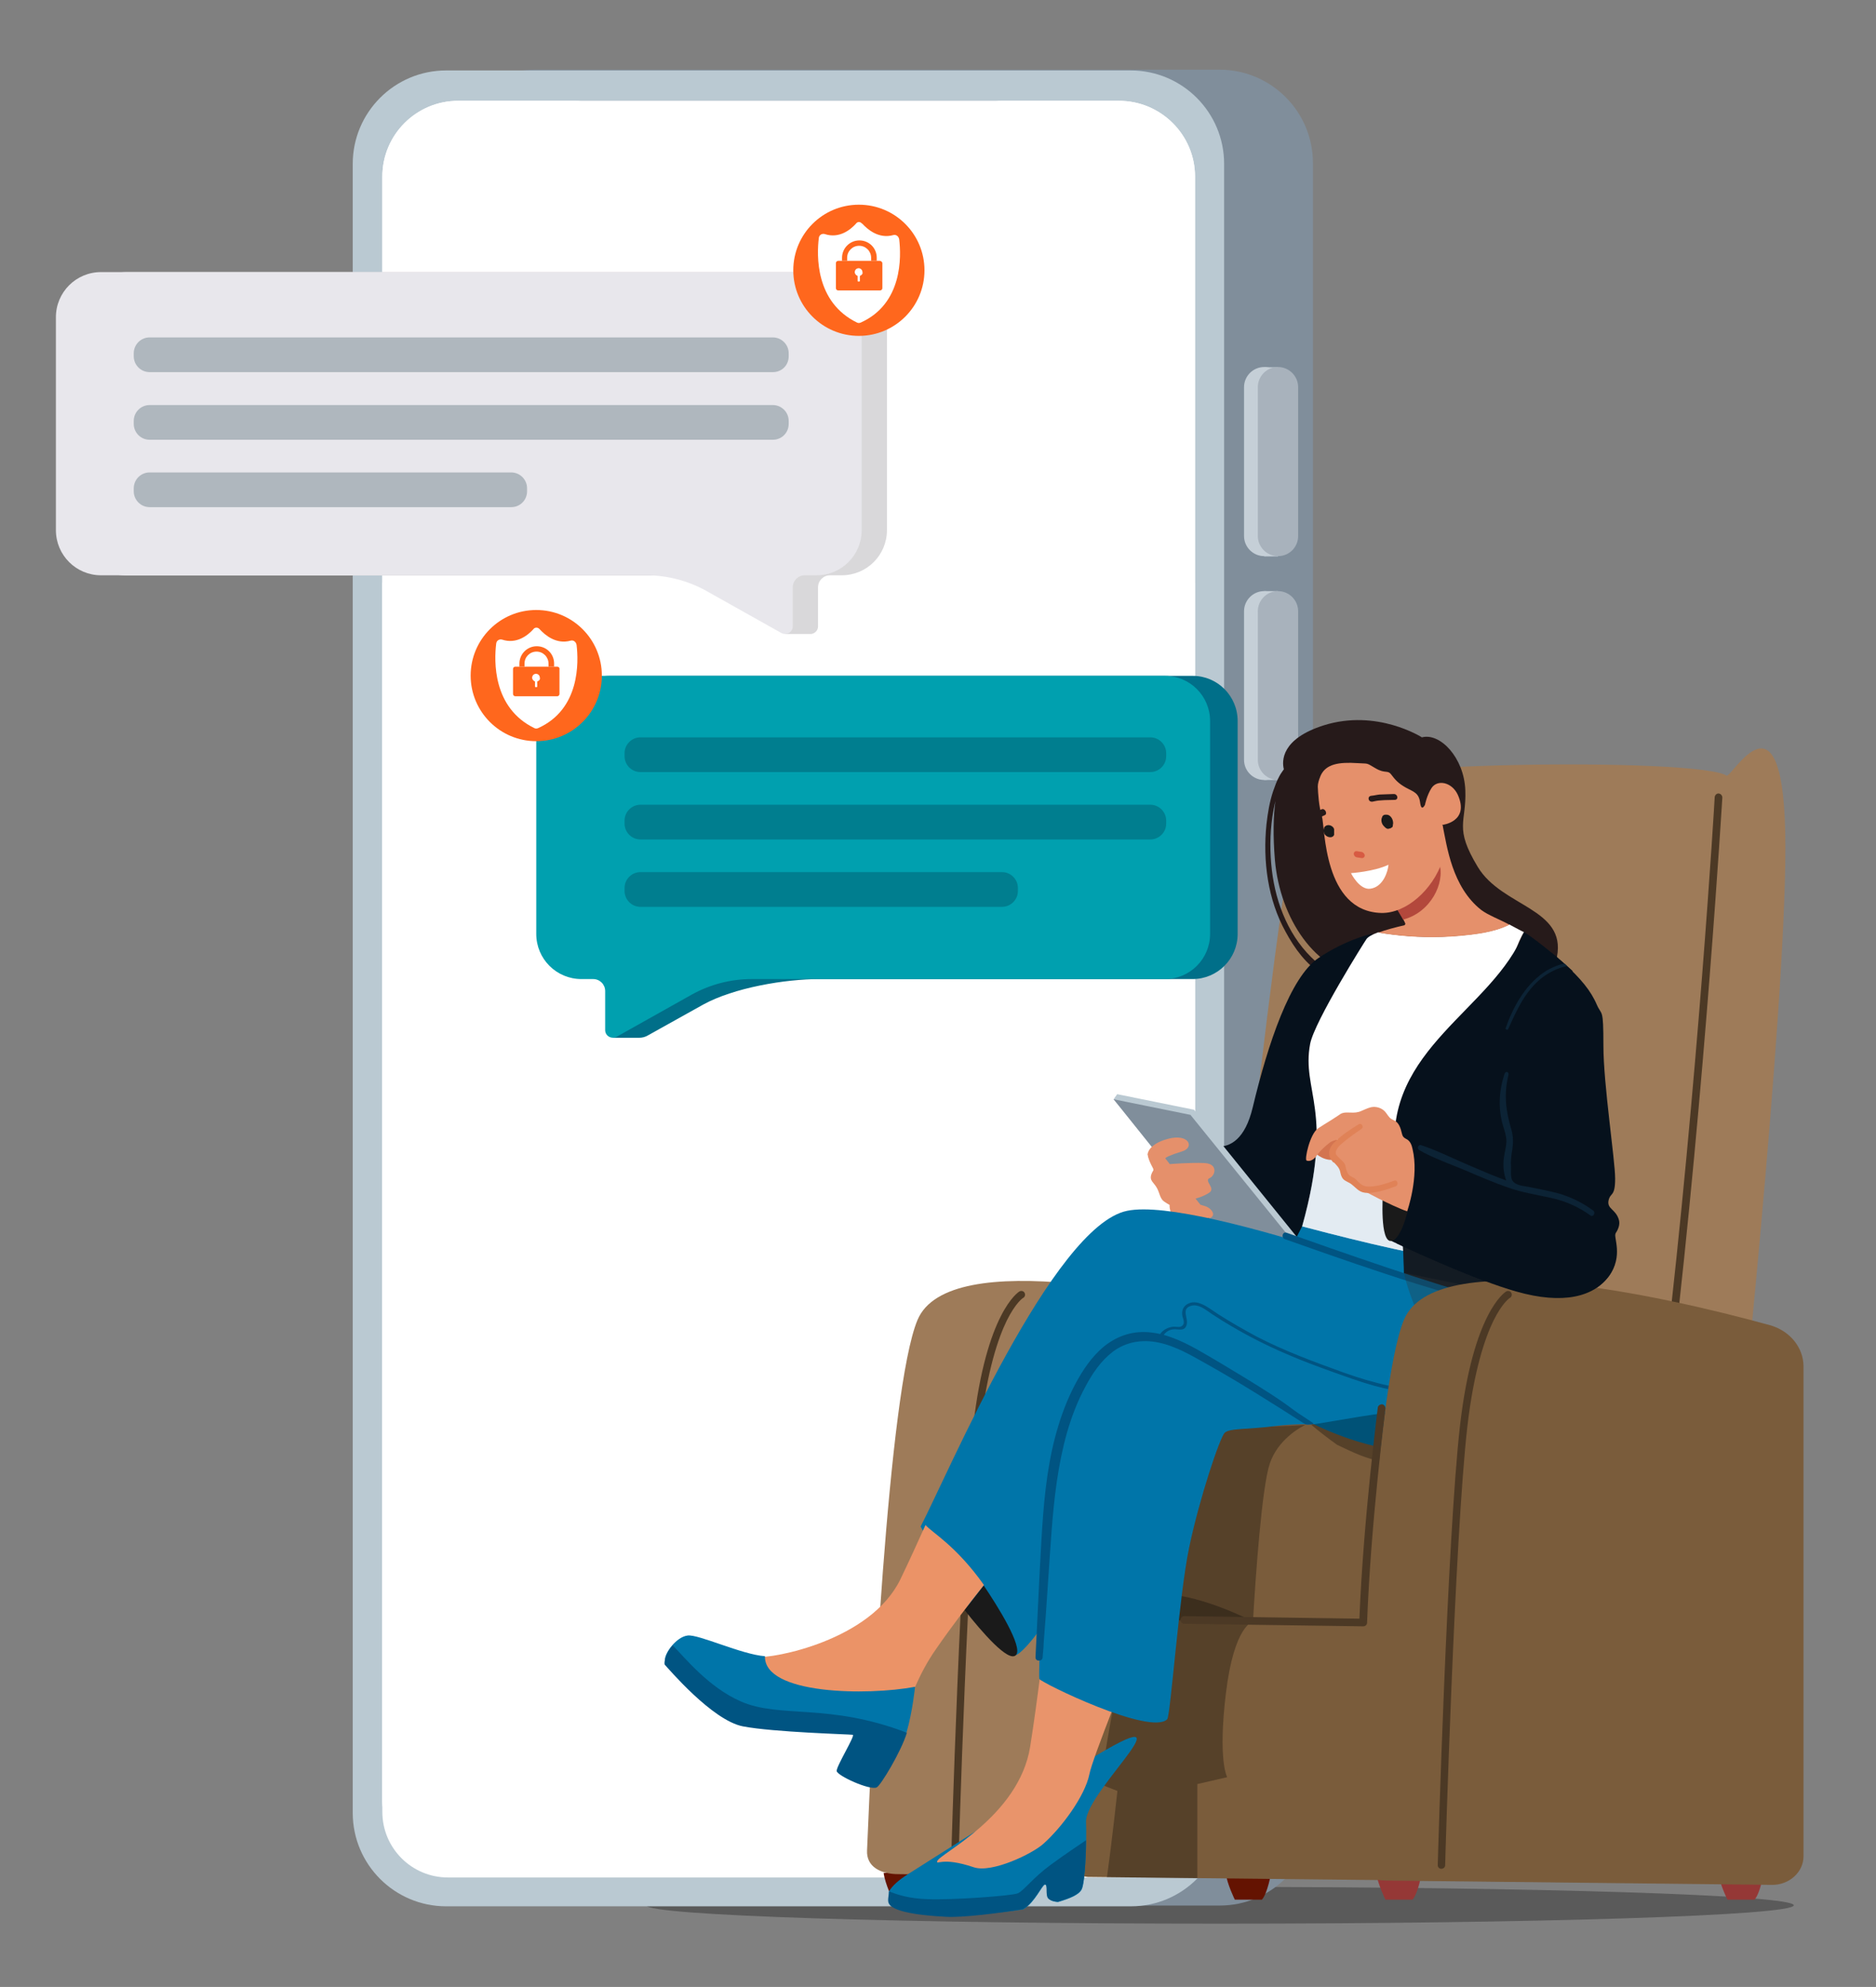 <?xml version="1.0" encoding="UTF-8"?> <svg xmlns="http://www.w3.org/2000/svg" version="1.1" viewBox="0 0 735 778.5"><rect x="0" y="0" width="735" height="778.5" fill="#808080" stroke="none"/><defs><style> .cls-1 { fill: #953836; } .cls-2 { fill: #9e7b59; } .cls-3 { fill: #002f44; } .cls-3, .cls-4, .cls-5, .cls-6, .cls-7 { isolation: isolate; } .cls-3, .cls-4, .cls-5, .cls-7, .cls-8 { opacity: .3; } .cls-9 { fill: #d9d8da; } .cls-10 { fill: #261a1a; } .cls-11 { fill: #005482; } .cls-12 { fill: #899fb2; } .cls-5, .cls-13 { fill: #333; } .cls-6 { fill: #c9d8e6; opacity: .5; } .cls-14 { fill: #e08257; } .cls-15 { fill: #4c3925; } .cls-7 { fill: #294753; } .cls-16 { fill: #808e9b; } .cls-17 { fill: #e9946b; } .cls-18 { fill: #006f89; } .cls-19 { fill: #00a0af; } .cls-20 { fill: #ff671d; } .cls-21 { fill: #bac9d2; } .cls-22 { fill: #c5cfd7; } .cls-23 { fill: #641301; } .cls-24 { fill: #fff; } .cls-25 { fill: #b3483c; } .cls-26 { fill: #e5906b; } .cls-27 { fill: #eb9367; } .cls-28 { fill: #7a5c3b; } .cls-29 { fill: #e8e7ec; } .cls-30 { fill: #0075a9; } .cls-31 { fill: #d37450; } .cls-32 { fill: #a8b2bc; } .cls-33 { fill: #0c2335; } .cls-34 { fill: #1a1a1a; } .cls-35 { fill: #d75b43; } .cls-36 { fill: #06111c; } </style></defs><g><g id="Layer_1"><g id="Layer_1-2" data-name="Layer_1"><g id="Layer_1-2"><path class="cls-4" d="M253.2,746.5c0,4,100.7,7.2,224.8,7.2s224.8-3.2,224.8-7.2-100.7-7.2-224.8-7.2-224.8,3.2-224.8,7.2Z"></path><g><g><path class="cls-16" d="M477.9,746.6H209.6c-20.2,0-36.6-16.4-36.6-36.6V63.9c0-20.2,16.4-36.6,36.6-36.6h268.2c20.2,0,36.6,16.4,36.6,36.6v646.1c0,20.2-16.3,36.6-36.5,36.6Z"></path><path class="cls-21" d="M443.1,746.9H174.8c-20.2,0-36.6-16.4-36.6-36.6V64.2c0-20.2,16.4-36.6,36.6-36.6h268.2c20.2,0,36.6,16.4,36.6,36.6v646.1c0,20.2-16.3,36.6-36.5,36.6h0Z"></path><path class="cls-24" d="M468.2,69.2v636.1c0,16.4-13.3,29.7-29.7,29.7H179.5c-16.4,0-29.7-13.3-29.7-29.7V69.2c0-16.4,13.3-29.7,29.7-29.7h45.7c7,0,13.3,4.6,15.3,11.4l4.3,14.5c2,6.8,8.2,11.4,15.3,11.4h97.7c7,0,13.3-4.6,15.3-11.4l4.3-14.5c2-6.8,8.2-11.4,15.3-11.4h45.7c16.4,0,29.8,13.3,29.8,29.7h0Z"></path><g><path class="cls-22" d="M495.3,217.9h0c-4.3,0-7.9-3.5-7.9-7.9v-58.3c0-4.3,3.5-7.9,7.9-7.9h0c4.3,0,7.9,3.5,7.9,7.9v58.3c0,4.4-3.5,7.9-7.9,7.9Z"></path><rect class="cls-22" x="495.3" y="143.9" width="5.4" height="6.1"></rect><rect class="cls-22" x="495.3" y="211.8" width="5.4" height="6.2"></rect></g><path class="cls-32" d="M500.7,217.9h0c-4.3,0-7.9-3.5-7.9-7.9v-58.3c0-4.3,3.5-7.9,7.9-7.9h0c4.3,0,7.9,3.5,7.9,7.9v58.3c0,4.4-3.5,7.9-7.9,7.9Z"></path><g><path class="cls-22" d="M495.3,305.6h0c-4.3,0-7.9-3.5-7.9-7.9v-58.2c0-4.3,3.5-7.9,7.9-7.9h0c4.3,0,7.9,3.5,7.9,7.9v58.3c0,4.3-3.5,7.8-7.9,7.8h0Z"></path><rect class="cls-22" x="495.3" y="231.6" width="5.4" height="6.1"></rect><rect class="cls-22" x="495.3" y="299.4" width="5.4" height="6.2"></rect></g><path class="cls-32" d="M500.7,305.6h0c-4.3,0-7.9-3.5-7.9-7.9v-58.2c0-4.3,3.5-7.9,7.9-7.9h0c4.3,0,7.9,3.5,7.9,7.9v58.3c0,4.3-3.5,7.8-7.9,7.8h0Z"></path><path class="cls-24" d="M468.2,69.2v636.1c0,16.4-13.3,29.7-29.7,29.7H179.5c-16.4,0-29.7-13.3-29.7-29.7V69.2c0-16.4,13.3-29.7,29.7-29.7h258.9c16.4,0,29.8,13.3,29.8,29.7Z"></path></g><path class="cls-24" d="M442.5,735.6H175.5c-14.2,0-25.7-11.5-25.7-25.7V228.3h318.3v481.6c0,14.2-11.5,25.7-25.6,25.7Z"></path></g><g><path class="cls-9" d="M347.5,124.3v83.4c0,9.8-7.9,17.7-17.7,17.7h-4.6c-2.6,0-4.7,2.1-4.7,4.7v15.3c0,1.6-1.2,2.8-2.7,3h-10l-6.1-8.4c-5-2.8-10-5.6-15.1-8.4-7.2-4-15.3-6.1-23.5-6.1H49.6c-9.8,0-17.7-7.9-17.7-17.7v-83.5c0-9.8,7.9-17.7,17.7-17.7h280.2c9.8,0,17.7,7.9,17.7,17.7h0Z"></path><path class="cls-29" d="M337.6,124.3v83.4c0,9.8-7.9,17.7-17.7,17.7h-4.6c-2.6,0-4.7,2.1-4.7,4.7v15.3c0,2.3-2.5,3.7-4.5,2.6-9.8-5.5-19.6-11-29.4-16.5-7.2-4-15.3-6.1-23.5-6.1H39.6c-9.8,0-17.7-7.9-17.7-17.7v-83.4c0-9.8,7.9-17.7,17.7-17.7h280.2c9.9,0,17.8,7.9,17.8,17.7h0Z"></path><path class="cls-18" d="M484.9,282.5v83.4c0,9.8-7.9,17.7-17.7,17.7h-146c-13.7,0-33.7,3.4-45.7,10l-21.7,12.1c-1,.6-2.2.9-3.3.9h-10.4v-12.6h8v-5.7c0-2.6-2.1-4.7-4.7-4.7h4.2c-9.8,0-26.6-7.9-26.6-17.7v-83.4c0-9.8,7.9-17.7,17.7-17.7h228.6c9.7,0,17.6,7.9,17.6,17.7h0Z"></path><path class="cls-9" d="M323.4,337.1h-.3.3Z"></path><path class="cls-7" d="M302.8,145.8H58.6c-3.4,0-6.2-2.8-6.2-6.2v-1.2c0-3.4,2.8-6.2,6.2-6.2h244.2c3.4,0,6.2,2.8,6.2,6.2v1.2c0,3.5-2.7,6.2-6.2,6.2Z"></path><path class="cls-7" d="M302.8,172.3H58.6c-3.4,0-6.2-2.8-6.2-6.2v-1.2c0-3.4,2.8-6.2,6.2-6.2h244.2c3.4,0,6.2,2.8,6.2,6.2v1.2c0,3.4-2.7,6.2-6.2,6.2Z"></path><path class="cls-7" d="M200.3,198.7H58.6c-3.4,0-6.2-2.8-6.2-6.2v-1.2c0-3.4,2.8-6.2,6.2-6.2h141.7c3.4,0,6.2,2.8,6.2,6.2v1.2c0,3.4-2.7,6.2-6.2,6.2Z"></path><g><circle class="cls-20" cx="336.5" cy="105.9" r="25.7"></circle><path class="cls-24" d="M337.8,87.6c2.1,2.3,6.5,6.1,12.2,4.5,1.1-.3,2.1.5,2.3,1.7.8,6.7,1.4,25.2-15.1,32.6-.5.2-1,.2-1.4,0-16.5-8-15.8-26.5-15-33.1.1-1.2,1.2-1.9,2.3-1.6,5.7,1.9,10.1-1.7,12.2-4,.7-1,1.8-.9,2.5,0h0Z"></path><g><path class="cls-20" d="M343.3,102.2h-2v-1.2c0-2.6-2.1-4.7-4.7-4.7s-4.7,2.1-4.7,4.7v1.2h-2v-1.2c0-3.7,3-6.8,6.8-6.8s6.8,3,6.8,6.8v1.2h-.2,0Z"></path><path class="cls-20" d="M344.7,102.2h-16.3c-.5,0-.9.4-.9.9v9.8c0,.5.4.9.9.9h16.4c.5,0,.9-.4.9-.9v-9.8c0-.4-.5-.9-1-.9h0ZM337.1,108c-.1,0-.2.1-.2.2v1.9c0,.1-.1.2-.2.2h-.5c-.1,0-.2-.1-.2-.2v-1.9c0-.1-.1-.2-.2-.2-.6-.3-1-.9-.9-1.6.1-.7.6-1.2,1.3-1.3.9-.1,1.7.6,1.7,1.5.2.6-.2,1.1-.8,1.4h0Z"></path></g></g><path class="cls-19" d="M210.1,282.5v83.4c0,9.8,7.9,17.7,17.7,17.7h4.6c2.6,0,4.7,2.1,4.7,4.7v15.3c0,2.3,2.5,3.7,4.5,2.6,9.8-5.5,19.6-11,29.4-16.5,7.2-4,15.3-6.1,23.5-6.1h161.9c9.8,0,17.7-7.9,17.7-17.7v-83.4c0-9.8-7.9-17.7-17.7-17.7h-228.6c-9.7,0-17.7,7.9-17.7,17.7h0Z"></path><g><circle class="cls-20" cx="210.1" cy="264.7" r="25.7"></circle><path class="cls-24" d="M211.4,246.5c2.1,2.3,6.5,6.1,12.2,4.5,1.1-.3,2.1.5,2.3,1.7.8,6.7,1.4,25.2-15.1,32.6-.5.2-1,.2-1.4,0-16.5-8-15.8-26.5-15-33.1.1-1.2,1.2-1.9,2.3-1.6,5.7,1.9,10.1-1.7,12.2-4,.6-.9,1.8-.9,2.5-.1Z"></path><g><path class="cls-20" d="M216.9,261.2h-2v-1.2c0-2.6-2.1-4.7-4.7-4.7s-4.7,2.1-4.7,4.7v1.2h-2v-1.2c0-3.7,3-6.8,6.8-6.8s6.8,3,6.8,6.8v1.2h-.2,0Z"></path><path class="cls-20" d="M218.3,261.2h-16.4c-.5,0-.9.4-.9.9v9.8c0,.5.4.9.9.9h16.4c.5,0,.9-.4.9-.9v-9.8c.1-.5-.4-.9-.9-.9ZM210.7,266.9c-.1,0-.2.1-.2.2v1.9c0,.1-.1.2-.2.2h-.5c-.1,0-.2-.1-.2-.2v-1.9c0-.1-.1-.2-.2-.2-.6-.3-1-.9-.9-1.6s.6-1.2,1.3-1.3c.9-.1,1.7.6,1.7,1.5.2.6-.2,1.2-.8,1.4h0Z"></path></g></g><g><path class="cls-3" d="M450.7,302.5h-199.8c-3.4,0-6.2-2.8-6.2-6.2v-1.2c0-3.4,2.8-6.2,6.2-6.2h199.8c3.4,0,6.2,2.8,6.2,6.2v1.2c0,3.4-2.8,6.2-6.2,6.2Z"></path><path class="cls-3" d="M450.7,328.9h-199.8c-3.4,0-6.2-2.8-6.2-6.2v-1.2c0-3.4,2.8-6.2,6.2-6.2h199.8c3.4,0,6.2,2.8,6.2,6.2v1.2c0,3.4-2.8,6.2-6.2,6.2Z"></path><path class="cls-3" d="M392.6,355.3h-141.7c-3.4,0-6.2-2.8-6.2-6.2v-1.2c0-3.4,2.8-6.2,6.2-6.2h141.7c3.4,0,6.2,2.8,6.2,6.2v1.2c0,3.4-2.8,6.2-6.2,6.2Z"></path></g></g></g><g id="Layer_2"><g><path class="cls-2" d="M680.2,580.7s19.3-181.7,19.3-248.6-21.2-26.8-23.1-28.2c-10.4-7.1-155.8-5.8-165,5.4-9.2,11.2-34.3,265.2-34.3,265.2l203.1,6.2h0Z"></path><path class="cls-23" d="M364,733.8s-1.3,7.9-3.6,10.5h-10.6s-3-6-3.6-10.5c0,0,18.8,0,17.8,0h0Z"></path><path class="cls-23" d="M498,733.8s-1.3,7.9-3.6,10.5h-10.6s-3-6-3.6-10.5c0,0,18.7,0,17.8,0h0Z"></path><path class="cls-2" d="M352.1,734.3c-7.1,0-12.7-2.9-12.4-9.3,1.7-41.5,8.2-180.4,19.8-207.9,12.3-29,99.7-9.8,143.3,2.2,7.9,2.2,13.2,8.8,13.2,16.2v191.9c0,6.2-5.6,8.7-12.4,8.6l-151.5-1.7h0Z"></path><path class="cls-15" d="M374,732.2c.8,0,1.5-.6,1.5-1.4,0-1.3,3.7-128.1,8.7-171.9,2.6-22.3,7-34.8,10.2-41.4,3.5-7.1,6.4-9,6.5-9,.7-.4.9-1.3.5-2s-1.3-.9-2-.5c-.5.3-13,8.2-18.1,52.7-5,43.9-8.7,170.8-8.7,172.1,0,.7.6,1.4,1.4,1.4h0Z"></path><path class="cls-10" d="M496.2,322.9c.5-4.4,1.2-8.7,2.6-12.9.7-2,1.4-4,2.4-5.8.5-1,1.2-1.9,1.8-2.8-.8-3.2-1.1-11.9,15.6-17.2,20.9-6.6,38.5,4.7,38.5,4.7,7.1-1.9,16.5,7.9,17,20.7.5,12.8-4.6,14.4,4.9,30.1s34.7,16.1,31,35.2c-3.7,19-17.9,9.8-17.9,9.8,0,0-37.8-.1-57.3-2s-33.3-22.9-35.3-45.7c-.8-9.7-.6-17.5.2-23.2-.5,2.1-.9,4.1-1.2,6.2-1,6.9-1,14-.2,20.9,1.6,13.5,7,26.8,17.3,35.9,3.2,2.9,7,4.6,11.2,5.8,2,.6,4,1.1,6.1,1.5,1.3.2,3.1.4,4-.8.9-1.1,2.8.3,2,1.5-2,3.3-6.1,2.2-9.2,1.4-4-1.1-8-2.3-11.5-4.4-6.4-3.8-11-10.2-14.5-16.7-7-12.6-9-27.8-7.5-42.2h0Z"></path><path class="cls-36" d="M537.7,365.8s-10.1,2.1-21.2,9.6c-11,7.5-19.7,33.4-25.7,58.5s-23.3,11.9-23.3,11.9c0,0-7.8,19.1-7.5,29.2.3,10.1,48.6,22.1,56.7,17,8.1-5.1,6.6-66.6,9.8-86,3.3-19.4,10.7-38.8,10.7-38.8"></path><polygon class="cls-21" points="513.3 491.1 467.8 434.8 437.7 428.7 436.3 430.7 477.5 478.6 513.3 491.1"></polygon><path class="cls-28" d="M405.3,632l24.4,2s187.4,5.3,195.3-2c.4-.3.7-.8,1-1.3,2.8-4.2,5-14.5,6-26.2,1.7-19,0-41.8-7.7-48.4-13.2-11.2-84.7-2.1-108,1.6-23.3,3.7-92.6-2.9-101.2,4.3-4,3.4-6.5,19-7.9,34.6-.7,8.1-1.2,16.1-1.5,22.5-.3,7.7-.4,12.9-.4,12.9h0Z"></path><path class="cls-28" d="M405.3,731.9l20.8,3.5,195.5,2.1s4.1-6.3,4.5-6.9c2.8-4.2,5-14.5,6-26.2,1.7-19,4.5-110-3.3-116.6-13.2-11.2-93.1-3.7-116.4,0-23.3,3.7-86.5-.4-95.1,6.8-4,3.4-8.5,86.3-9.9,101.9-.7,8.1-1.2,16.1-1.5,22.5-.5,7.7-.6,12.9-.6,12.9Z"></path><path class="cls-4" d="M490.9,635.3s-7.4,1.5-10.6,28.1c-3.2,26.5.5,32.9.5,32.9l-11.7,2.7v36.9l-35.4-.4c2-14.4,4.1-33.8,4.1-33.8l-6.9-2.7s6.6-38.9,10.9-61.2c4.7-4.2,9.8-8.6,15-13.1,14.4.4,34.1,10.6,34.1,10.6h0Z"></path><path class="cls-12" d="M605.3,549.3c6.3,1.5,13.5.6,19,4.7,4.5,3.3,6.9,8.6,6.7,14.1,0,1.5-2.3,1.5-2.3,0,0-5.7-3-11-8.2-13.4-4.9-2.2-10.7-1.7-15.9-2.9-1.6-.3-.9-2.9.7-2.5h0Z"></path><path class="cls-4" d="M459.3,558.6c19.2.2,40.9-1.7,53.3-.9-3.7,1.6-12,6.6-15.1,15.7-3.1,9.1-5.6,44.3-6.6,62-16.2-.3-30.9-.6-41.8-.8l10.2-76h0Z"></path><path class="cls-30" d="M484.4,531.1l108.2,29s7.3-5.3,13.9-20.5c2.1-4.9,3.4-15.2-1.9-25.6,0-11.6-2.3-14.5-2.3-14.5,0,0-.8-3.2-33.4-12.9-32.6-9.7-58.7-6.2-58.7-6.2l-25.8,50.7Z"></path><path class="cls-24" d="M539.9,365.3c1.8.3,3.6.6,5.5.8,8.7,1.1,17.5,1.3,26.3.5,6.4-.6,13.7-1.4,19.6-4.4,3,1.6,5.4,2.9,5.8,3-9.1,13.5-29.3,111.3-33.8,126.7-4.2,1.4-46.8-9.7-53.1-11.4,12.7-45.5-.4-52.9,3.1-71.5,1.7-8.9,21.7-40.6,21.9-40.8.5-1,2.3-2,4.7-2.9h0Z"></path><path class="cls-6" d="M567.5,474.5c-1.9,8.2-3.4,14.4-4.3,17.4-4.2,1.4-46.8-9.7-53.1-11.4,3.5-12.4,5-21.9,5.5-29.6,16.9,9,34.1,17.1,51.9,23.6h0Z"></path><path class="cls-36" d="M550,501.4c.4-9.5-2.2-38.8-3.3-48.3-4.8-42.3,38.5-57.6,50.4-87.9,7,4.3,19,15.2,19,15.2l-9.9,114.1s-9.1,33.2-25.3,25.2c-2-1-28.8-11.5-31.1-12.4,0-2,0-3.9.2-5.9h0Z"></path><g class="cls-8"><path class="cls-13" d="M549.4,484.2c.5.2,1,.4,1.6.6,17.2,6.6,33.7,14.4,50.2,22.4-4.3,8.4-11.2,17.1-20.3,12.6-2-1-28.8-11.5-31.1-12.4,0-2,.2-3.9.3-5.9,0-3.7-.2-10.2-.7-17.3h0Z"></path></g><path class="cls-31" d="M516.3,444c2.7-1.4,5.1-.4,6.6,1.6,2.1,1.9,4.1,5,2.1,7.3-2.4,2.8-6.8,1.3-9.2-.7-2.8-2.2-3.1-6.3.5-8.2h0Z"></path><path class="cls-36" d="M545.1,486.2s30.3,14.5,48.8,19.8,30.3,2,36.3-5.9c5.9-7.9.7-14.5.7-14.5,0,0,4.6-4,3.3-7.9-1.3-4-4.6-4-4-7.3.7-3.3,2.6-1.3,2.6-8.6s-4.6-36.9-4.6-52.1-.6-11.5-2.6-16.1c-.3-.6-.5-1.2-.9-1.9-2.7-5.3-7.3-10.3-14.8-16.8-14.8-12.7-21.4,9.2-21.4,9.2l-.3,39.1s0,10.6,2,19.1c2,8.6.7,11.9.7,15.2s.7,7.3.7,7.3c0,0-38.2-15.2-40.2-16.5s-6.3,37.9-6.3,37.9Z"></path><path class="cls-34" d="M552.6,469.9s-2.9,15.7-7.5,16.3c-4.6.7-3.3-18.5-3.3-18.5l10.8,2.2Z"></path><path class="cls-26" d="M553.4,450.1c-.3-1.4-.8-2.8-2-3.6-.5-.3-1.2-.6-1.6-1.1-.3-.4-.5-1-.6-1.5-.4-1.8-1.1-3.9-2.7-4.8-.4-.2-.9-.4-1.4-.7-1-.6-1.6-1.9-2.4-2.8-1.3-1.5-3.5-2.2-5.5-1.8-1.3.3-2.7,1-3.9,1.5-1.3.6-2.8.7-4.3.6-1,0-2-.1-3,.2-.6.2-1.1.5-1.6.9-4.5,3-3.4,2.1-8,5.1-3.2,2.1-5.4,12.3-4.5,12.6,1.4.6,3-.6,3.7-1.6,1.7-2.4,3.9-4.3,5.5-5.5,1.3-.9,3.1-1.1,4.7-1.5-.7,1.3-2.2,1.5-3,2.8s-.6,3,.3,4.2c.9,1.1,2.4,1.7,2.9,3,.6,1.3,0,3,.8,4.2.9,1.4,3.2,1.4,4.2,2.7.6.8.7,2,1.6,2.6.7.5,12.8,7,18.7,9,0,0,4.8-13.5,2.1-24.5h0Z"></path><path class="cls-14" d="M522.6,447.8c2.8-2.9,6.3-5.2,9.7-7.3,1.2-.7,2.2,1.1,1.1,1.8-2.2,1.5-4.3,3-6.4,4.7-.8.7-1.7,1.3-2.4,2.1-1,1.2-1.4,2-1.2,3.1.9,1.4,2.3,2.2,3.3,3.6.6.9.5,1.9.9,2.9.9,2.3,1.4,1.9,3,2.9.7.5,1.2,1.1,1.8,1.7,1.3,1.2,2.3,1.6,4,1.6,3.2,0,6.8-1.2,9.8-2.3,1.4-.5,1.9,1.7.6,2.2-3.4,1.3-7.2,2.5-10.8,2.6-3.4,0-4.1-1.5-6.5-3.4-1-.8-2.3-1.1-3.2-2-.9-1-1-2-1.3-3.2-.4-1.4-1.4-2.3-2.3-3.3-.3,0-.5-.2-.7-.5-1.9-2.3-1.6-4.9.6-7.2h0Z"></path><path class="cls-33" d="M556.8,448.7c5.2,1.6,13.6,5.7,18.6,7.8,4.9,2.1,9.7,4.2,14.7,6-1-2.8-1.3-5.9-.9-8.9.3-2.1.9-4.2,1-6.3,0-2.1-.6-3.9-1.2-5.8-2.1-6.8-1.8-13.7.4-20.6.4-1.4,1.9-1.1,1.6.3-1.9,7.7-1,14.2,1.2,21.6.7,2.6.7,5,.3,7.6-.4,2.3-.7,4.7-.5,7,0,1.4-.2,3.6.4,4.9,1.2,2.3,4.6,2.3,6.8,2.8,3.7.8,7.4,1.4,11.1,2.4,5,1.4,9.7,3.7,13.9,6.8,1.1.8,0,2.8-1.1,1.9-4.6-3.3-9.7-5.6-15.2-6.8-5.7-1.3-11.4-2.1-17-4.1-5.5-1.9-10.9-4.2-16.2-6.5-5-2.1-13.8-5.3-18.5-8.1-1.3-.6-.6-2.4.6-2h0Z"></path><path class="cls-33" d="M589.9,402.8c2.9-8.2,7.5-16.6,14.8-21.7,2.3-1.6,5.2-2.9,8.2-3.6.4.3.7.7,1.1,1-3.7.7-7.3,2.6-10,4.7-6.5,5.2-9.8,12.6-13.1,20-.2.5-1.2.2-1-.4Z"></path><g><path class="cls-30" d="M355.9,734.2c8.7-5.5,30.4-19.3,65.2-41.2,52.2-32.9,3.9,8.3,4.4,20.8.3,7.8-.3,23.8-1.7,26.5-1.1,2.1-4.5,3.5-9.2,4.9-1.4,0-3.8-.6-4.2-2-.6-2.1.2-4.9-1-4.8-1.1.2-4,7-8.2,9.5,0,0-.2,0-.2.2-9.5,1.5-24.2,2.6-30.4,2.3-19.7-1-22.4-2.7-22.3-9.3,1.2-2.2,3.9-4.6,7.6-6.9h0Z"></path><path class="cls-11" d="M370.6,751c-11.4-.6-18.4-1.9-21.4-4.1-2-1.5-1-3.3-.9-5.9,3.2,1.4,8.2,2.9,15.1,3.1,9.5.4,33.1-1.3,35.4-2.3,2.3-1,5.9-6.1,12.9-11.2,4.9-3.6,10.7-7.5,13.8-9.6,0,7.9-.7,17.2-1.8,19.2-1.1,2.1-4.5,3.5-9.2,4.9-1.4,0-3.8-.6-4.2-2-.6-2.1.2-4.9-1-4.8-1.1.2-4,7-8.2,9.5,0,0-.2,0-.2.2-9.4,1.6-24.1,3.4-30.3,3h0Z"></path><path class="cls-17" d="M367.2,729.2c.8-2.9,32-17.5,36.4-44.8,3-18.9,5.8-42.4,8.3-66.2,13.2,4,26.4,8,39.8,11.6-9.7,24.5-23.6,58.8-24.9,65.4-1.7,8.4-10.7,20.7-18,27.2-4.3,3.9-20.2,11.6-27.3,9.2-12.7-4.3-14.7-.6-14.3-2.4Z"></path></g><path class="cls-30" d="M519.4,558.1s-10.6-.6-20.5.7-17.2.7-19.1,2.6-9.9,25.7-13.9,44.9c-4,19.1-7.3,66-8.6,67.3-6.6,6.6-49.6-14.4-50.1-15.8-.5-1.4,2-58.3,2-58.3,0,0,3.2-47.9,16.2-62.8,12.9-14.8,26.6-13.7,26.6-13.7l53.8,24.3,13.6,10.8Z"></path><polygon class="cls-16" points="511.9 493 466.4 436.8 436.3 430.7 476.2 480.5 511.9 493"></polygon><path class="cls-26" d="M449.6,452.5s-.2-4.1,8-6.3c8.3-2.2,10.5,3.4,5.6,4.9-4.9,1.5-6.8,2.5-6.6,2.8.2.3,1.7,2.2,1.7,2.2,0,0,8.4-.7,13.7-.4s4.2,4.9,1.9,5.9,2.4,3.9,0,5.6c-2.4,1.7-5.5,2.4-5.5,2.4l1.9,2.4s1,.3,1.6.5c2.8.7,5,4,1.8,4.8s-14,1.4-15.1-2.6,1-1.5-2.6-4c-1.5-1.1-1.7-3.3-2.6-5-1.2-2.4-3.2-3-2.3-5.6.7-2,1.4-1.1,0-3.6-1.5-3-1.4-4-1.4-4h-.1Z"></path><path class="cls-30" d="M586.7,513.3s-116.1-44.9-145.1-38.9c-29,5.9-70.1,102.8-80.9,123.7,0,0,26.1,49.6,36.7,50.5,2.1.2,7.9-7.1,10-10.1,2.5-16.5,2-47.6,7-70,5.1-22.8,15.8-41.5,30.7-45.4,0,0,9.9.8,24.2,8.2,25.1,12.9,48.1,36.9,92.8,38.4,36.5,1.2,45.1-36.1,45.1-36.1l-20.5-20.3h0Z"></path><path class="cls-34" d="M385.4,621.2c5.1,7.5,15.7,24.3,12.6,27.3-2.9,2.9-13.1-8.8-20.1-17.7,2.5-3.2,5-6.4,7.5-9.6Z"></path><path class="cls-11" d="M454.7,525h0c-.6,0-1-.6-.8-1.2.8-1.9,2.6-3.4,5.1-3.9,1-.2,1.9,0,2.9,0s2-.8,1.9-1.9c0-.7-.3-1.5-.5-2.2-.4-1.8,0-3.5,1.5-4.6,4.1-2.9,9,1.5,12.3,3.6,5,3.2,10.1,6.1,15.3,8.9,11,5.7,22.5,9.9,34.1,14.1,11.6,4.1,23.4,7.2,35.8,7,12.6-.2,25.7-4.6,33.1-15.4.4-.6,1.3,0,.9.5-12.3,18.6-38.5,18.3-57.7,13.1-5.8-1.6-11.5-3.7-17.1-5.7-5.5-2-11-4-16.3-6.3-10.5-4.4-20.7-9.8-30.3-16.1-2.4-1.6-5.4-4.3-8.5-3.2-3.7,1.3-.7,4.8-1.5,7.4-.7,2.4-2.6,1.8-4.6,1.7-2.4,0-4.2,1.4-4.9,3.3,0,.6-.4.9-.7.8h0Z"></path><path class="cls-11" d="M504.1,483c18.9,6.7,59.2,20.9,78.6,25.7,1.4.3,2,2.1.6,1.9-19.5-3.6-61.2-18.5-79.9-25.1-1.6-.6-.9-3.1.7-2.5h0Z"></path><path class="cls-4" d="M516.3,557.8c17-2.7,49.3-9.5,86.5-6.8-.6,5.3-1.6,10.6-2.8,15.8-3.8,1.8-8.3,2.8-11.9,3.7-9.3,2.4-18.9,3.9-28.5,3.8-8.9,0-18.2-.8-26.6-4.1-3.1-1.2-6.1-2.7-9.1-4.1-3.5-2.5-6.9-5.1-10.2-7.9.9-.2,1.8-.3,2.6-.4Z"></path><g><path class="cls-27" d="M296.5,649.2c6.1.7,44.6-6.3,56.3-30.5,3.8-7.9,6.5-13.9,9.8-21.2,2.7,3.1,11.9,8,22.9,23.5-6.5,8.2-12.9,16.6-18.7,25-3.6,5.1-6.3,10.4-8.3,15h0c-5.3,1-13.1,5.9-18.5,5.5-13.7-1-24.7-4.2-25.9-4.3-22.4-2.7-15.9-11.9-17.6-13h0Z"></path><path class="cls-30" d="M343.5,698.4c-3.7,1.6-13.9-2.8-14.1-4.6s9.7-13.9,8.6-14.1c-8.8-1.7-34.7-3.8-45.4-5.9-12.1-2.3-30.8-22.1-31.9-23.3-.6-.6.6-3.5,2.7-5.9,1.6-1.8,3.7-3.5,6-3.8,4.2-.6,21.3,7.5,30.3,8.1-.4,15.1,40.2,15.5,58.8,12,0,0-.9,9.4-3.3,17.8-2.1,7.5-9.9,19-11.7,19.7Z"></path><path class="cls-11" d="M343.5,700.3c-2.7,1.3-15.5-4.6-15.7-6.4-.2-1.8,7.4-14,6.3-14.2s-31-1-43-3.3c-12.1-2.3-29.5-23-30.6-24.1-.6-.6.4-5,3.1-7.6,4.3,4.3,13.8,16.3,26.6,21.9,15.4,6.8,34.5.5,65.1,12.3-2.2,7.3-10.2,20.6-11.8,21.4h0Z"></path></g><path class="cls-5" d="M550.1,498.7s.3,3,3.6,11.7,22.2,20.6,36.1,26.7c13.9,6.1,19.3,6.3,19.3,6.3,0,0,2.8-14.3.7-20.4-2.1-6.1-5.1-9-5.1-9l-.4-4.2-54.2-11.1h0Z"></path><g><path class="cls-26" d="M550.6,362c0-.9-5.3-9.3-5.7-10.8,1.3-.9,4.2-7.7,5.3-8.5,3.3-2.6,3.6-9.4,6.5-12.6,2.8-3.2,2.8-1.1,4.6-4.9.5-1,3.5-.8,3.9-1.9,1.7,8.3,3.7,24.2,15.1,33.2,2.6,2,7.4,3.8,11.1,5.8-5.9,3-13.2,3.8-19.6,4.4-8.8.8-17.5.6-26.3-.5-1.8-.2-3.7-.5-5.5-.8,3-1.1,6.8-2.1,10.3-2.9,0-.1.3-.3.3-.5h0Z"></path><path class="cls-25" d="M563.9,338.3c2.4,7.7-3.5,19.3-14.2,22,0-.2-2-3.3-3.3-5.6,0,0,12.4-8.1,17.5-16.4Z"></path><g><path class="cls-26" d="M516.3,308.2c0-1.2.4-2.6,1-4,0-.2.2-.3.2-.5,2.1-4.3,6.9-5.2,14.4-4.7,4.4.3,3.1-.3,7,2s4.7.5,6.2,2.5,2.8,3.5,5.9,5.2c3,1.6,4.9,2,5.4,5.8s1.9.8,1.9.8c0,0,.7-3.7,2.6-6.6,2.3-3.4,8-2.3,10.3,2.8,4.6,10.5-6.1,11.7-6.1,11.7,0,0,1.3,10.5,0,14.2-3.8,11.2-14.1,20.5-23.9,20.3-22.8-.6-22-33.6-23.3-37.9-1.2-3.9-1.5-9-1.6-11.6h0Z"></path><path class="cls-34" d="M541.5,320c.3-.5.7-.8,1.3-.8h.4c1.9,0,3,2.5,2.5,4.1,0,.4,0,.7-.4.9-.2.2-.6.4-.9.4h0c-.8.4-1.5-.1-2.1-.8-1.1-1-1.4-2.7-.7-3.8h0Z"></path><path class="cls-34" d="M518.7,324.4c.5-1.1,1.9-1.5,3.1-.7,0,.1.2.1.3.2.3.3.5.6.6,1h0v2.2c-.5,1.2-2.1,1.2-3.2.3-.9-.7-1.1-2-.7-3h0Z"></path><path class="cls-35" d="M530.4,334.5c0-.7.6-1.1,1.2-1,.6.1,1.3.2,1.9.3.6.1,1.2.8,1.2,1.4s-.6,1.1-1.2,1c-.6-.1-1.3-.2-1.9-.3-.7-.1-1.2-.7-1.2-1.4Z"></path><path class="cls-10" d="M537.2,311.8c1.8-.2,1.6-.3,3.3-.5,1.8-.1,3.6-.1,5.5-.2,1.6-.1,2.1,2.2.5,2.3-1.8.1-3.7,0-5.5.2-1.8.1-1.6.2-3.3.5-1.7.2-2.1-2.1-.5-2.3Z"></path><path class="cls-10" d="M514.7,319.4c.8-1.2,1.8-1.8,3.1-2.3,1.3-.6,2.5,1.8,1.2,2.3-.8.4-1.7.6-2.2,1.5-.8,1.2-2.9-.2-2.1-1.5Z"></path><path class="cls-24" d="M529.3,342.1s9.1-.6,14.7-3.3c-.2,2.5-2,8.7-7.1,9.4-4.3.6-7.6-6.1-7.6-6.1h0Z"></path></g></g><path class="cls-11" d="M408,603.7c.8-13.5,1.9-27.2,5.3-40.3,1.7-6.5,3.9-12.9,6.9-19,2.8-5.6,6.2-11.2,10.8-15.5,4.8-4.5,10.9-7.2,17.6-7,7.3.2,14.1,3.3,20.4,6.8,6.5,3.7,12.8,7.5,19.2,11.4,6.3,3.9,12.7,7.8,18.6,12.3,1.4,1.1,6.4,4.2,7.8,5.3.5.4-2.6.7-3.1.4-12.2-7.8-25.9-16.5-38.6-23.6-6.1-3.4-12.2-7.1-19.1-8.5-6.3-1.3-12.6-.3-17.8,3.6-4.6,3.5-8,8.5-10.7,13.6-3.1,5.7-5.4,11.7-7.2,17.9-3.6,12.6-5.1,25.8-6.1,38.8-1.1,14.6-1.9,29.2-3.1,43.8,0,1.9-.3,3.7-.4,5.6,0,1.8-2.9,1.8-2.8,0,.8-15.2,1.4-30.4,2.3-45.6h0Z"></path><path class="cls-15" d="M653.8,535.3c.7,0,1.4-.6,1.5-1.3,12.8-109.1,19.4-220.4,19.5-221.5,0-.8-.6-1.5-1.4-1.6-.8-.1-1.5.6-1.6,1.4,0,1.1-6.7,112.3-19.5,221.3,0,.8.5,1.6,1.3,1.7h.2Z"></path><path class="cls-1" d="M557,733.8s-1.3,7.9-3.6,10.5h-10.6s-3-6-3.6-10.5c0,0,18.8,0,17.8,0h0Z"></path><path class="cls-1" d="M691,733.8s-1.3,7.9-3.6,10.5h-10.6s-3-6-3.6-10.5c0,0,18.7,0,17.8,0h0Z"></path><path class="cls-28" d="M542.7,736.8c-7.1,0-12.7-5.4-12.4-11.9,1.7-41.5,8.2-180.4,19.8-207.9,12.3-29,99.7-9.8,143.3,2.2,7.9,2.2,13.2,8.8,13.2,16.2v191.9c0,6.2-5.6,11.3-12.4,11.2l-151.5-1.7h0Z"></path><path class="cls-15" d="M564.7,732.2c.8,0,1.5-.6,1.5-1.4,0-1.3,3.7-128.1,8.7-171.9,2.6-22.3,7-34.8,10.2-41.4,3.5-7.1,6.4-9,6.5-9,.7-.4.9-1.3.5-2s-1.3-.9-2-.5c-.5.3-13,8.2-18.1,52.7-5,43.9-8.7,170.8-8.7,172.1,0,.7.5,1.4,1.4,1.4h0Z"></path><path class="cls-36" d="M549.4,484.2c5.4-7.3,11.8-11.9,21.1-12.4,21.6-1.2,41.6,7.9,62.5,11.4-1,1.4,3.2,8.9-2.7,16.9-5.9,7.9-17.8,11.2-36.3,5.9-15.5-4.4-39.5-15.4-46.7-18.8.6-1,1.3-2,2.1-3h0Z"></path><path class="cls-15" d="M534.1,637.2c.8,0,1.5-.6,1.5-1.4,1.5-39.8,7.2-83.5,7.2-83.9,0-.8-.5-1.6-1.3-1.7-.8,0-1.6.5-1.7,1.3,0,.4-5.6,43.2-7.2,82.7l-68.6-1h0c-.8,0-1.5.7-1.5,1.5s.6,1.5,1.5,1.5l70.1,1c0,0,0,0,0,0h0Z"></path></g></g></g></g></g></svg> 